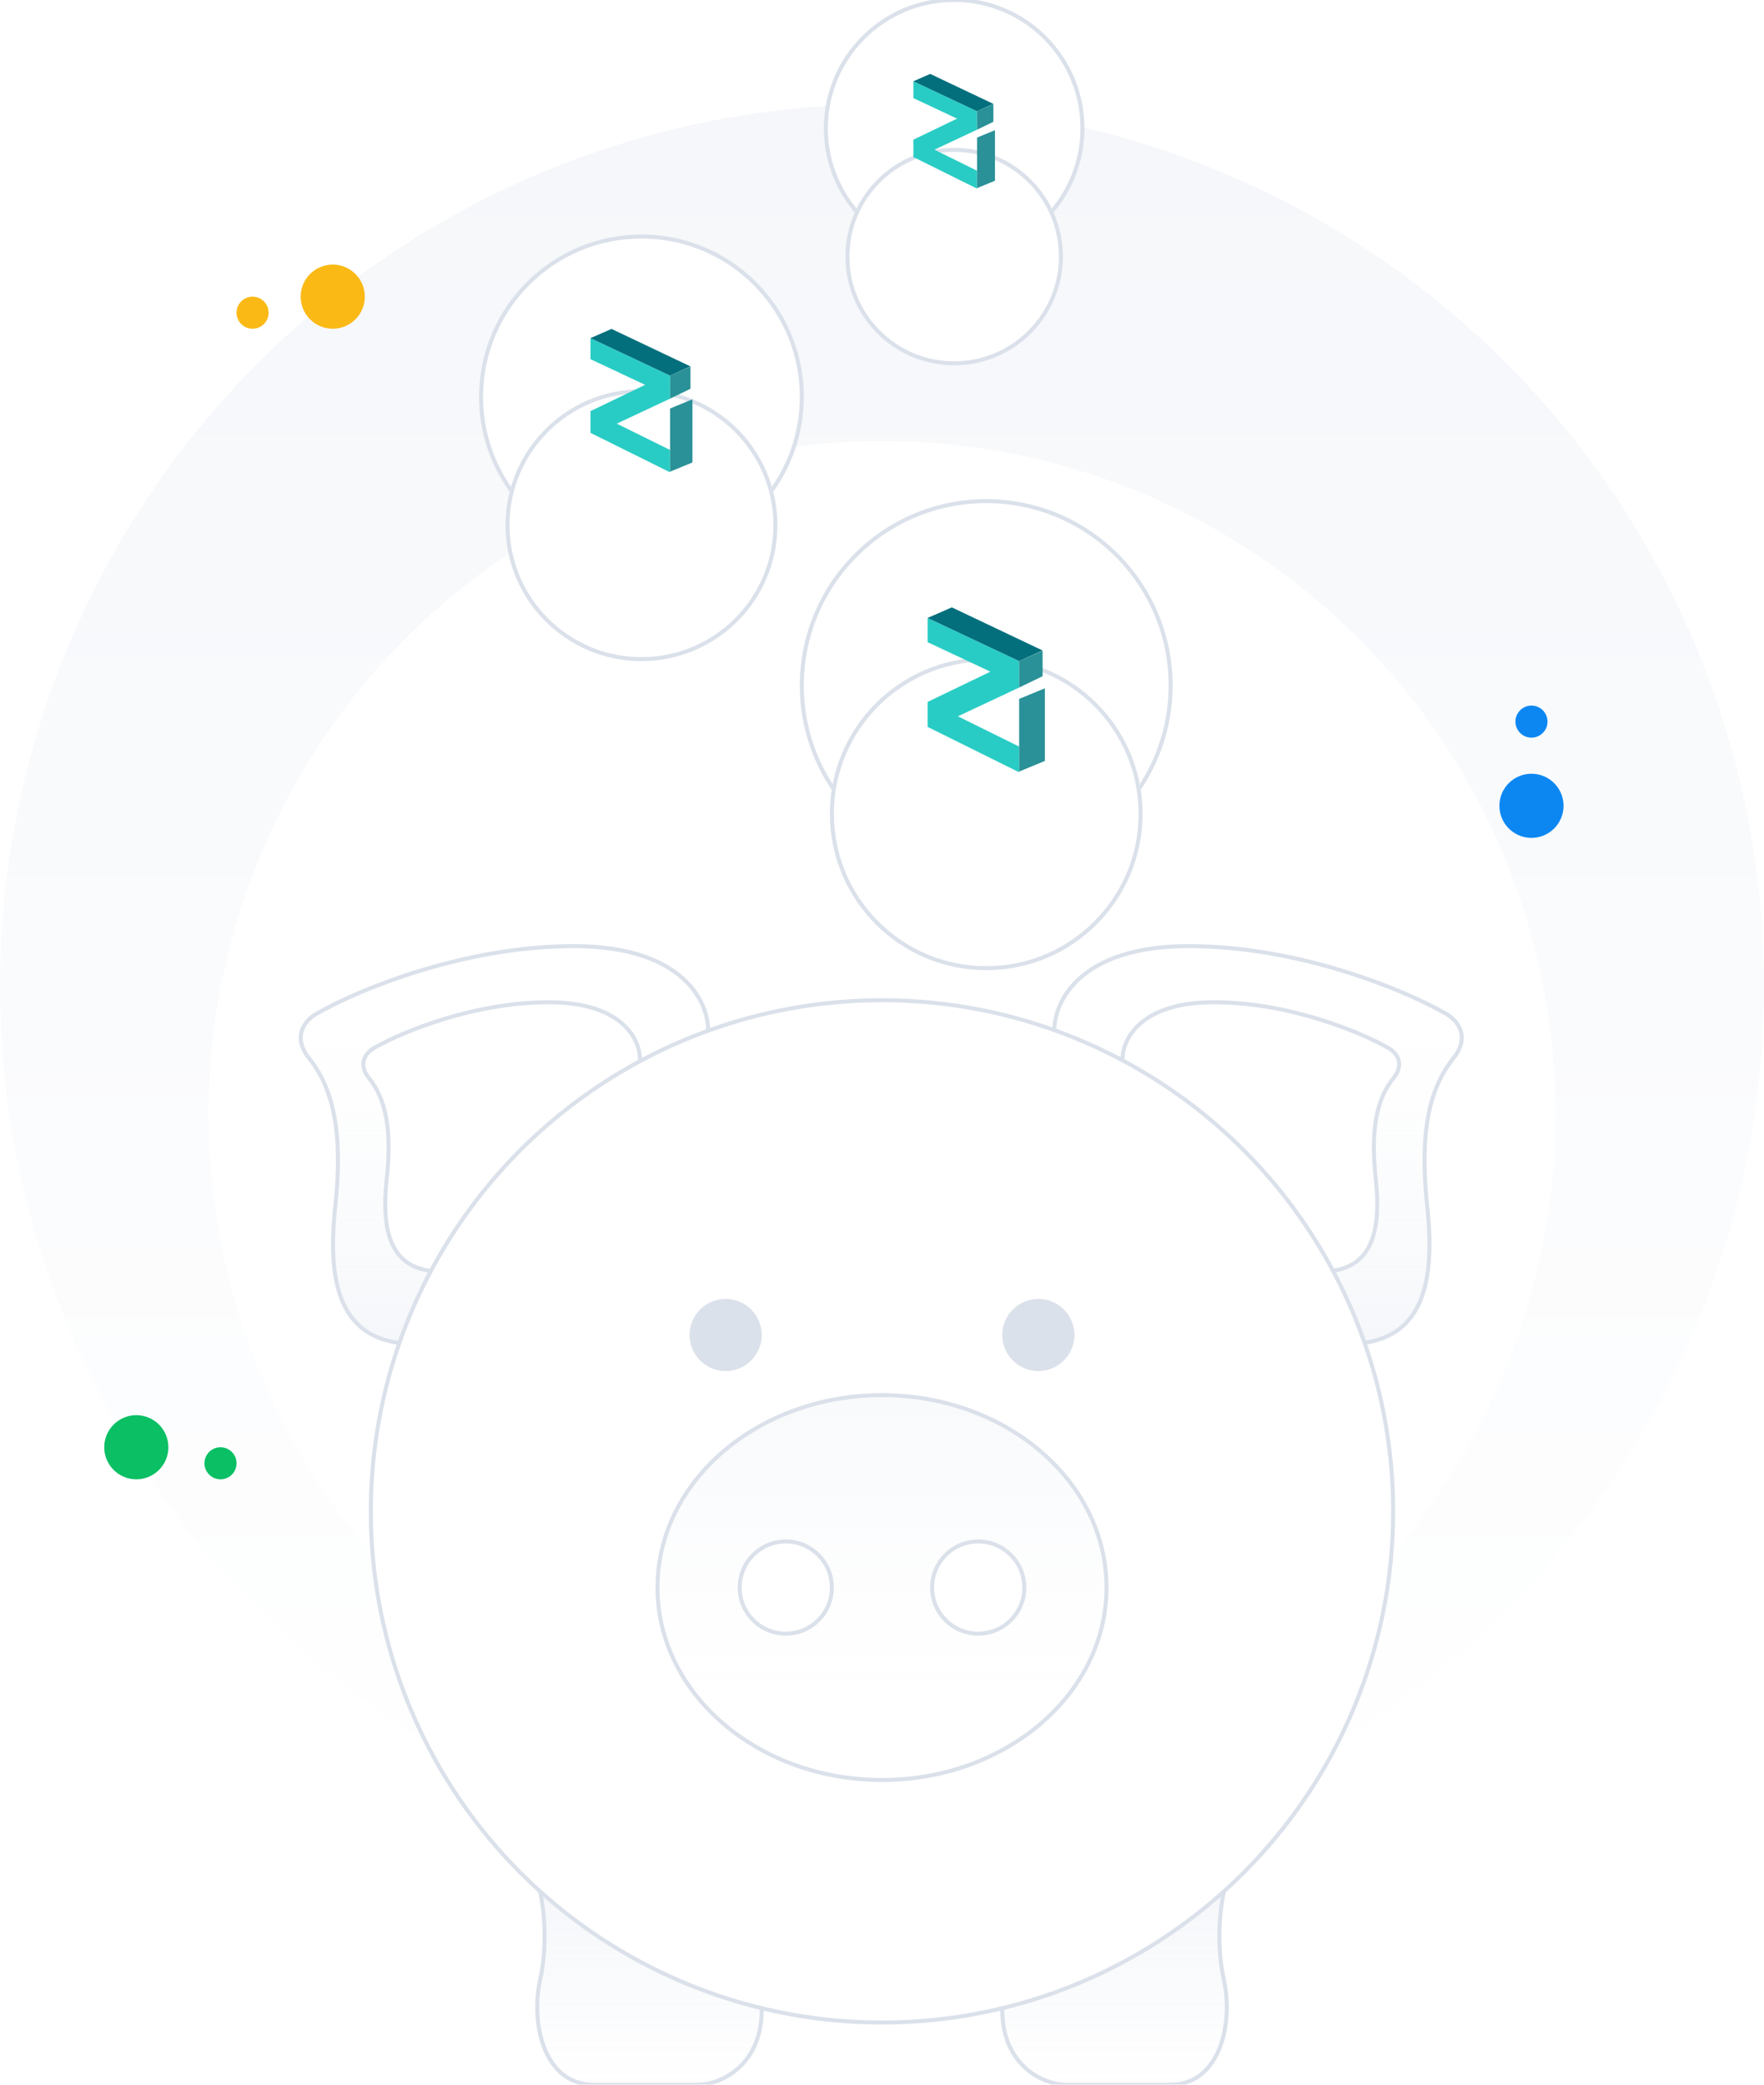 <svg width="440" height="520" viewBox="0 0 440 520" fill="none" xmlns="http://www.w3.org/2000/svg">
  <g clip-path="url(#clip0_2750_16256)">
    <circle cx="220" cy="246" r="220" fill="url(#paint0_linear_2750_16256)"/>
    <g filter="url(#filter0_d_2750_16256)">
      <circle cx="220" cy="246" r="168" fill="white"/>
    </g>
    <circle r="8" transform="matrix(-1 0 0 1 34 361)" fill="#0ABF64"/>
    <circle r="4" transform="matrix(-1 0 0 1 55 365)" fill="#0ABF64"/>
    <circle r="8" transform="matrix(-1 0 0 1 382 201)" fill="#0C87F2"/>
    <circle r="4" transform="matrix(-1 0 0 1 382 180)" fill="#0C87F2"/>
    <circle r="8" transform="matrix(-1 0 0 1 83 74)" fill="#FAB915"/>
    <circle r="4" transform="matrix(-1 0 0 1 63 78)" fill="#FAB915"/>
    <path d="M296.5 236C268.9 236 262.667 250.333 263 257.5V335H340C355 333 358 319.5 356 301C354 282.5 356.5 271.5 362.5 264C367.3 258 362.834 253.833 360 252.5C350.334 247 324.1 236 296.5 236Z" fill="url(#paint1_linear_2750_16256)"/>
    <path d="M263 257.5H263.5V257.488L263.5 257.477L263 257.5ZM360 252.5L359.753 252.935L359.77 252.944L359.787 252.952L360 252.5ZM362.5 264L362.11 263.688L362.11 263.688L362.5 264ZM340 335V335.5H340.033L340.066 335.496L340 335ZM263 335H262.5V335.5H263V335ZM263.5 257.477C263.34 254.04 264.757 248.811 269.61 244.434C274.459 240.06 282.785 236.5 296.5 236.5V235.5C282.616 235.5 274.024 239.106 268.94 243.691C263.86 248.273 262.327 253.794 262.501 257.523L263.5 257.477ZM296.5 236.5C323.989 236.5 350.137 247.463 359.753 252.935L360.248 252.065C350.53 246.537 324.212 235.5 296.5 235.5V236.5ZM359.787 252.952C361.137 253.588 362.85 254.891 363.656 256.703C364.439 258.464 364.413 260.809 362.11 263.688L362.891 264.312C365.388 261.191 365.528 258.453 364.57 256.297C363.634 254.193 361.696 252.746 360.213 252.048L359.787 252.952ZM362.11 263.688C355.988 271.339 353.498 282.501 355.503 301.054L356.497 300.946C354.503 282.499 357.012 271.661 362.891 264.312L362.11 263.688ZM355.503 301.054C356.501 310.283 356.239 318.181 353.911 324.002C352.751 326.903 351.081 329.278 348.803 331.051C346.524 332.823 343.612 334.014 339.934 334.504L340.066 335.496C343.889 334.986 346.976 333.739 349.417 331.84C351.857 329.941 353.625 327.41 354.84 324.373C357.261 318.319 357.5 310.217 356.497 300.946L355.503 301.054ZM340 334.5H263V335.5H340V334.5ZM263.5 335V257.5H262.5V335H263.5Z" fill="#DBE1EA"/>
    <path d="M302.753 250C284.014 250 279.782 259.7 280.009 264.551V317H332.286C342.47 315.646 344.507 306.51 343.149 293.99C341.791 281.47 343.488 274.025 347.562 268.949C350.821 264.889 347.788 262.069 345.865 261.167C339.302 257.444 321.491 250 302.753 250Z" fill="white"/>
    <path d="M280.009 264.551H280.509V264.539L280.508 264.527L280.009 264.551ZM345.865 261.167L345.618 261.602L345.635 261.611L345.652 261.619L345.865 261.167ZM347.562 268.949L347.952 269.262L347.952 269.262L347.562 268.949ZM343.149 293.99L343.646 293.936L343.646 293.936L343.149 293.99ZM332.286 317V317.5H332.319L332.352 317.496L332.286 317ZM280.009 317H279.509V317.5H280.009V317ZM280.508 264.527C280.402 262.249 281.345 258.757 284.603 255.828C287.858 252.902 293.468 250.5 302.753 250.5V249.5C293.299 249.5 287.424 251.948 283.935 255.085C280.449 258.218 279.389 262.002 279.509 264.574L280.508 264.527ZM302.753 250.5C321.38 250.5 339.105 257.908 345.618 261.602L346.111 260.732C339.498 256.981 321.602 249.5 302.753 249.5V250.5ZM345.652 261.619C346.548 262.039 347.674 262.898 348.2 264.077C348.703 265.204 348.704 266.728 347.172 268.637L347.952 269.262C349.679 267.111 349.793 265.194 349.113 263.67C348.457 262.199 347.105 261.196 346.077 260.714L345.652 261.619ZM347.172 268.637C342.977 273.864 341.288 281.471 342.652 294.044L343.646 293.936C342.294 281.469 344 274.186 347.952 269.262L347.172 268.637ZM342.652 294.044C343.329 300.283 343.147 305.595 341.582 309.496C340.803 311.437 339.685 313.02 338.164 314.199C336.644 315.379 334.694 316.176 332.22 316.504L332.352 317.496C334.97 317.148 337.094 316.295 338.777 314.989C340.46 313.684 341.676 311.946 342.51 309.869C344.169 305.733 344.327 300.217 343.646 293.936L342.652 294.044ZM332.286 316.5H280.009V317.5H332.286V316.5ZM280.509 317V264.551H279.509V317H280.509Z" fill="#DBE1EA"/>
    <path d="M305.254 493.726C303.281 484.834 304.432 475.537 305.254 472H250V501.305C250 515.453 260.525 520 265.787 520H291.934C304.268 520 307.721 504.842 305.254 493.726Z" fill="url(#paint2_linear_2750_16256)"/>
    <path d="M305.254 472L305.741 472.113L305.884 471.5H305.254V472ZM305.254 493.726L305.742 493.618L305.742 493.618L305.254 493.726ZM250 472V471.5H249.5V472H250ZM304.767 471.887C303.933 475.474 302.772 484.849 304.766 493.835L305.742 493.618C303.79 484.818 304.931 475.6 305.741 472.113L304.767 471.887ZM304.766 493.835C305.982 499.312 305.733 505.775 303.681 510.844C301.637 515.893 297.84 519.5 291.934 519.5V520.5C298.362 520.5 302.459 516.528 304.608 511.219C306.749 505.93 306.994 499.256 305.742 493.618L304.766 493.835ZM291.934 519.5H265.787V520.5H291.934V519.5ZM265.787 519.5C263.276 519.5 259.447 518.406 256.251 515.583C253.074 512.776 250.5 508.241 250.5 501.305H249.5C249.5 508.517 252.189 513.329 255.589 516.333C258.971 519.32 263.036 520.5 265.787 520.5V519.5ZM305.254 471.5H250V472.5H305.254V471.5ZM249.5 472V501.305H250.5V472H249.5Z" fill="#DBE1EA"/>
    <path d="M134.746 493.726C136.72 484.834 135.569 475.537 134.746 472H190V501.305C190 515.453 179.476 520 174.213 520H148.066C135.733 520 132.28 504.842 134.746 493.726Z" fill="url(#paint3_linear_2750_16256)"/>
    <path d="M134.746 472L134.259 472.113L134.117 471.5H134.746V472ZM134.746 493.726L134.258 493.618L134.258 493.618L134.746 493.726ZM190 472V471.5H190.5V472H190ZM135.233 471.887C136.067 475.474 137.228 484.849 135.234 493.835L134.258 493.618C136.211 484.818 135.07 475.6 134.259 472.113L135.233 471.887ZM135.234 493.835C134.019 499.312 134.268 505.775 136.32 510.844C138.364 515.893 142.16 519.5 148.066 519.5V520.5C141.639 520.5 137.542 516.528 135.393 511.219C133.251 505.93 133.007 499.256 134.258 493.618L135.234 493.835ZM148.066 519.5H174.213V520.5H148.066V519.5ZM174.213 519.5C176.725 519.5 180.553 518.406 183.749 515.583C186.927 512.776 189.5 508.241 189.5 501.305H190.5C190.5 508.517 187.811 513.329 184.411 516.333C181.029 519.32 176.964 520.5 174.213 520.5V519.5ZM134.746 471.5H190V472.5H134.746V471.5ZM190.5 472V501.305H189.5V472H190.5Z" fill="#DBE1EA"/>
    <path d="M143.118 236C170.718 236 176.951 250.333 176.618 257.5V335H99.618C84.618 333 81.618 319.5 83.618 301C85.618 282.5 83.118 271.5 77.118 264C72.317 258 76.784 253.833 79.618 252.5C89.284 247 115.518 236 143.118 236Z" fill="url(#paint4_linear_2750_16256)"/>
    <path d="M176.618 257.5H176.118V257.488L176.118 257.477L176.618 257.5ZM79.618 252.5L79.865 252.935L79.848 252.944L79.83 252.952L79.618 252.5ZM77.118 264L77.508 263.688L77.508 263.688L77.118 264ZM99.618 335V335.5H99.584L99.551 335.496L99.618 335ZM176.618 335H177.118V335.5H176.618V335ZM176.118 257.477C176.278 254.04 174.861 248.811 170.008 244.434C165.159 240.06 156.833 236.5 143.118 236.5V235.5C157.002 235.5 165.594 239.106 170.678 243.691C175.758 248.273 177.291 253.794 177.117 257.523L176.118 257.477ZM143.118 236.5C115.629 236.5 89.481 247.463 79.865 252.935L79.37 252.065C89.087 246.537 115.406 235.5 143.118 235.5V236.5ZM79.83 252.952C78.48 253.588 76.768 254.891 75.962 256.703C75.179 258.464 75.205 260.809 77.508 263.688L76.727 264.312C74.23 261.191 74.089 258.453 75.048 256.297C75.984 254.193 77.921 252.746 79.405 252.048L79.83 252.952ZM77.508 263.688C83.629 271.339 86.12 282.501 84.115 301.054L83.12 300.946C85.115 282.499 82.606 271.661 76.727 264.312L77.508 263.688ZM84.115 301.054C83.117 310.283 83.379 318.181 85.707 324.002C86.867 326.903 88.537 329.278 90.815 331.051C93.093 332.823 96.006 334.014 99.684 334.504L99.551 335.496C95.729 334.986 92.642 333.739 90.201 331.84C87.76 329.941 85.993 327.41 84.778 324.373C82.356 318.319 82.118 310.217 83.12 300.946L84.115 301.054ZM99.618 334.5H176.618V335.5H99.618V334.5ZM176.118 335V257.5H177.118V335H176.118Z" fill="#DBE1EA"/>
    <path d="M136.865 250C155.603 250 159.835 259.7 159.609 264.551V317H107.332C97.148 315.646 95.111 306.51 96.469 293.99C97.827 281.47 96.129 274.025 92.056 268.949C88.797 264.889 91.829 262.069 93.753 261.167C100.316 257.444 118.127 250 136.865 250Z" fill="white"/>
    <path d="M159.609 264.551H159.109V264.539L159.11 264.527L159.609 264.551ZM93.753 261.167L94 261.602L93.983 261.611L93.965 261.619L93.753 261.167ZM92.056 268.949L91.666 269.262L91.666 269.262L92.056 268.949ZM96.469 293.99L95.972 293.936L95.972 293.936L96.469 293.99ZM107.332 317V317.5H107.299L107.266 317.496L107.332 317ZM159.609 317H160.109V317.5H159.609V317ZM159.11 264.527C159.216 262.249 158.273 258.757 155.015 255.828C151.76 252.902 146.15 250.5 136.865 250.5V249.5C146.318 249.5 152.194 251.948 155.683 255.085C159.169 258.218 160.228 262.002 160.108 264.574L159.11 264.527ZM136.865 250.5C118.238 250.5 100.512 257.908 94 261.602L93.506 260.732C100.12 256.981 118.016 249.5 136.865 249.5V250.5ZM93.965 261.619C93.07 262.039 91.944 262.898 91.418 264.077C90.915 265.204 90.914 266.728 92.446 268.637L91.666 269.262C89.939 267.111 89.825 265.194 90.504 263.67C91.161 262.199 92.513 261.196 93.541 260.714L93.965 261.619ZM92.446 268.637C96.641 273.864 98.329 281.471 96.966 294.044L95.972 293.936C97.324 281.469 95.618 274.186 91.666 269.262L92.446 268.637ZM96.966 294.044C96.289 300.283 96.471 305.595 98.036 309.496C98.815 311.437 99.933 313.02 101.453 314.199C102.974 315.379 104.924 316.176 107.397 316.504L107.266 317.496C104.647 317.148 102.524 316.295 100.841 314.989C99.157 313.684 97.942 311.946 97.108 309.869C95.448 305.733 95.29 300.217 95.972 293.936L96.966 294.044ZM107.332 316.5H159.609V317.5H107.332V316.5ZM159.109 317V264.551H160.109V317H159.109Z" fill="#DBE1EA"/>
    <circle cx="220" cy="377" r="127.5" fill="white" stroke="#DBE1EA"/>
    <ellipse cx="220" cy="396" rx="56" ry="48" fill="url(#paint5_linear_2750_16256)" fill-opacity="0.7" stroke="#DBE1EA"/>
    <circle cx="196" cy="396" r="11.5" fill="white" stroke="#DBE1EA"/>
    <circle cx="244" cy="396" r="11.5" fill="white" stroke="#DBE1EA"/>
    <circle cx="259" cy="333" r="9" fill="#DBE1EA"/>
    <circle cx="181" cy="333" r="9" fill="#DBE1EA"/>
    <path d="M291.996 171C291.996 181.697 288.345 191.541 282.221 199.354C278.538 204.053 273.962 208.016 268.747 210.989C262.038 214.815 254.273 217 245.998 217C236.276 217 227.258 213.984 219.83 208.836C207.848 200.532 200 186.683 200 171C200 145.595 220.594 125 245.998 125C253.485 125 260.554 126.789 266.801 129.962C281.752 137.557 291.996 153.082 291.996 171Z" fill="white" stroke="#DBE1EA"/>
    <g filter="url(#filter1_d_2750_16256)">
      <circle cx="246" cy="171" r="39" fill="white"/>
      <circle cx="246" cy="171" r="38.5" stroke="#DBE1EA"/>
    </g>
    <path d="M231.375 160.181V154.142L254.209 164.899V171.504L238.923 178.674L254.209 186.223V192.639L231.375 181.316V175.089L247.038 167.541L231.375 160.181Z" fill="#29CCC4"/>
    <path d="M237.414 151.5L231.375 154.142L254.209 164.898L260.059 162.256L237.414 151.5Z" fill="#036F7D"/>
    <path d="M254.209 171.503V164.899L260.059 162.315V168.673L254.209 171.503Z" fill="#299197"/>
    <path d="M260.625 171.692L254.209 174.334V192.45L260.625 189.808V171.692Z" fill="#299197"/>
    <path d="M199.996 99C199.996 108.302 196.821 116.862 191.496 123.656C188.294 127.741 184.315 131.188 179.78 133.773C173.946 137.1 167.194 139 159.998 139C151.544 139 143.703 136.377 137.243 131.901C126.824 124.68 120 112.637 120 99C120 76.909 137.908 59 159.998 59C166.508 59 172.656 60.556 178.088 63.315C191.088 69.919 199.996 83.419 199.996 99Z" fill="white" stroke="#DBE1EA"/>
    <g filter="url(#filter2_d_2750_16256)">
      <circle cx="160" cy="99" r="33.913" fill="white"/>
      <circle cx="160" cy="99" r="33.413" stroke="#DBE1EA"/>
    </g>
    <path d="M147.283 89.592V84.341L167.138 93.695V99.438L153.846 105.674L167.138 112.237V117.817L147.283 107.971V102.556L160.902 95.992L147.283 89.592Z" fill="#29CCC4"/>
    <path d="M152.534 82.044L147.283 84.341L167.138 93.694L172.225 91.397L152.534 82.044Z" fill="#036F7D"/>
    <path d="M167.138 99.438V93.694L172.225 91.448V96.976L167.138 99.438Z" fill="#299197"/>
    <path d="M172.717 99.602L167.138 101.899V117.652L172.717 115.355V99.602Z" fill="#299197"/>
    <path d="M269.997 32C269.997 39.441 267.457 46.29 263.197 51.725C260.635 54.993 257.452 57.75 253.824 59.819C249.157 62.48 243.755 64 237.999 64C231.235 64 224.962 61.902 219.795 58.321C211.459 52.544 206 42.91 206 32C206 14.327 220.326 0 237.999 0C243.207 0 248.124 1.244 252.47 3.452C262.871 8.735 269.997 19.535 269.997 32Z" fill="white" stroke="#DBE1EA"/>
    <g filter="url(#filter3_d_2750_16256)">
      <circle cx="238" cy="32" r="27.13" fill="white"/>
      <circle cx="238" cy="32" r="26.63" stroke="#DBE1EA"/>
    </g>
    <path d="M227.826 24.474V20.273L243.71 27.756V32.35L233.077 37.339L243.71 42.59V47.053L227.826 39.176V34.844L238.722 29.593L227.826 24.474Z" fill="#29CCC4"/>
    <path d="M232.027 18.435L227.826 20.273L243.71 27.755L247.78 25.917L232.027 18.435Z" fill="#036F7D"/>
    <path d="M243.711 32.35V27.755L247.78 25.958V30.381L243.711 32.35Z" fill="#299197"/>
    <path d="M248.174 32.481L243.711 34.319V46.922L248.174 45.084V32.481Z" fill="#299197"/>
  </g>
  <defs>
    <filter id="filter0_d_2750_16256" x="-28" y="30" width="496" height="496" filterUnits="userSpaceOnUse" color-interpolation-filters="sRGB">
      <feFlood flood-opacity="0" result="BackgroundImageFix"/>
      <feColorMatrix in="SourceAlpha" type="matrix" values="0 0 0 0 0 0 0 0 0 0 0 0 0 0 0 0 0 0 127 0" result="hardAlpha"/>
      <feOffset dy="32"/>
      <feGaussianBlur stdDeviation="40"/>
      <feColorMatrix type="matrix" values="0 0 0 0 0.149 0 0 0 0 0.216 0 0 0 0 0.298 0 0 0 0.05 0"/>
      <feBlend mode="normal" in2="BackgroundImageFix" result="effect1_dropShadow_2750_16256"/>
      <feBlend mode="normal" in="SourceGraphic" in2="effect1_dropShadow_2750_16256" result="shape"/>
    </filter>
    <filter id="filter1_d_2750_16256" x="127" y="84" width="238" height="238" filterUnits="userSpaceOnUse" color-interpolation-filters="sRGB">
      <feFlood flood-opacity="0" result="BackgroundImageFix"/>
      <feColorMatrix in="SourceAlpha" type="matrix" values="0 0 0 0 0 0 0 0 0 0 0 0 0 0 0 0 0 0 127 0" result="hardAlpha"/>
      <feOffset dy="32"/>
      <feGaussianBlur stdDeviation="40"/>
      <feColorMatrix type="matrix" values="0 0 0 0 0.149 0 0 0 0 0.216 0 0 0 0 0.298 0 0 0 0.05 0"/>
      <feBlend mode="normal" in2="BackgroundImageFix" result="effect1_dropShadow_2750_16256"/>
      <feBlend mode="normal" in="SourceGraphic" in2="effect1_dropShadow_2750_16256" result="shape"/>
    </filter>
    <filter id="filter2_d_2750_16256" x="46.087" y="17.087" width="227.826" height="227.826" filterUnits="userSpaceOnUse" color-interpolation-filters="sRGB">
      <feFlood flood-opacity="0" result="BackgroundImageFix"/>
      <feColorMatrix in="SourceAlpha" type="matrix" values="0 0 0 0 0 0 0 0 0 0 0 0 0 0 0 0 0 0 127 0" result="hardAlpha"/>
      <feOffset dy="32"/>
      <feGaussianBlur stdDeviation="40"/>
      <feColorMatrix type="matrix" values="0 0 0 0 0.149 0 0 0 0 0.216 0 0 0 0 0.298 0 0 0 0.05 0"/>
      <feBlend mode="normal" in2="BackgroundImageFix" result="effect1_dropShadow_2750_16256"/>
      <feBlend mode="normal" in="SourceGraphic" in2="effect1_dropShadow_2750_16256" result="shape"/>
    </filter>
    <filter id="filter3_d_2750_16256" x="130.87" y="-43.13" width="214.261" height="214.261" filterUnits="userSpaceOnUse" color-interpolation-filters="sRGB">
      <feFlood flood-opacity="0" result="BackgroundImageFix"/>
      <feColorMatrix in="SourceAlpha" type="matrix" values="0 0 0 0 0 0 0 0 0 0 0 0 0 0 0 0 0 0 127 0" result="hardAlpha"/>
      <feOffset dy="32"/>
      <feGaussianBlur stdDeviation="40"/>
      <feColorMatrix type="matrix" values="0 0 0 0 0.149 0 0 0 0 0.216 0 0 0 0 0.298 0 0 0 0.05 0"/>
      <feBlend mode="normal" in2="BackgroundImageFix" result="effect1_dropShadow_2750_16256"/>
      <feBlend mode="normal" in="SourceGraphic" in2="effect1_dropShadow_2750_16256" result="shape"/>
    </filter>
    <linearGradient id="paint0_linear_2750_16256" x1="220" y1="26" x2="220" y2="466" gradientUnits="userSpaceOnUse">
      <stop stop-color="#F5F7FA"/>
      <stop offset="1" stop-color="white"/>
    </linearGradient>
    <linearGradient id="paint1_linear_2750_16256" x1="313.803" y1="236" x2="313.803" y2="335" gradientUnits="userSpaceOnUse">
      <stop stop-color="white" stop-opacity="0"/>
      <stop offset="1" stop-color="#F5F7FA"/>
    </linearGradient>
    <linearGradient id="paint2_linear_2750_16256" x1="278" y1="472" x2="278" y2="520" gradientUnits="userSpaceOnUse">
      <stop stop-color="#F5F7FA"/>
      <stop offset="1" stop-color="#F5F7FA" stop-opacity="0"/>
    </linearGradient>
    <linearGradient id="paint3_linear_2750_16256" x1="162" y1="472" x2="162" y2="520" gradientUnits="userSpaceOnUse">
      <stop stop-color="#F5F7FA"/>
      <stop offset="1" stop-color="#F5F7FA" stop-opacity="0"/>
    </linearGradient>
    <linearGradient id="paint4_linear_2750_16256" x1="125.815" y1="236" x2="125.815" y2="335" gradientUnits="userSpaceOnUse">
      <stop stop-color="white" stop-opacity="0"/>
      <stop offset="1" stop-color="#F5F7FA"/>
    </linearGradient>
    <linearGradient id="paint5_linear_2750_16256" x1="220" y1="348" x2="220" y2="444" gradientUnits="userSpaceOnUse">
      <stop stop-color="#F5F7FA"/>
      <stop offset="1" stop-color="white" stop-opacity="0"/>
    </linearGradient>
    <clipPath id="clip0_2750_16256">
      <rect width="440" height="520" fill="white"/>
    </clipPath>
  </defs>
</svg>
